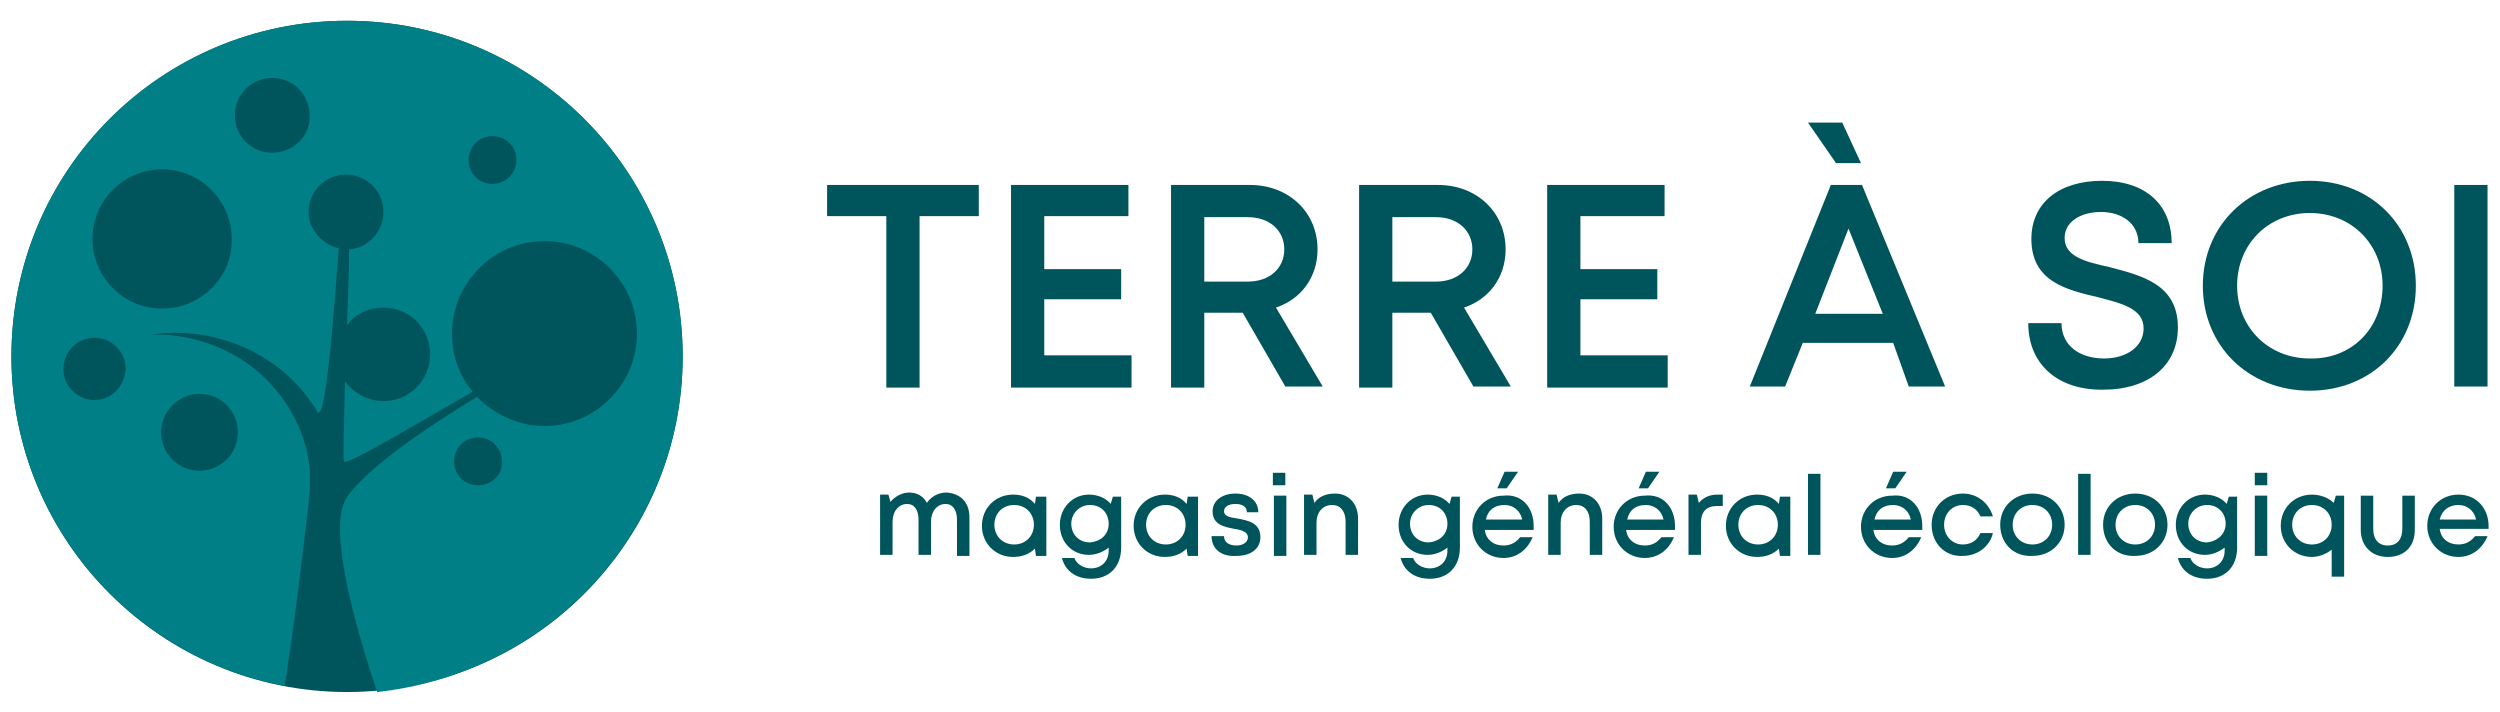 <svg xml:space="preserve" style="enable-background:new 0 0 240.6 68.5;" viewBox="0 0 240.6 68.5" y="0px" x="0px" xmlns:xlink="http://www.w3.org/1999/xlink" xmlns="http://www.w3.org/2000/svg" id="Calque_1" version="1.1">
<style type="text/css">
	.st0{fill:#00555C;}
	.st1{fill:#007F87;}
</style>
<g>
	<g>
		<g>
			<path d="M94.2,20.8h-5.7v16.5h-3.2V20.8h-5.7v-3h14.6V20.8z" class="st0"></path>
			<path d="M108.9,34.3v3H97.3V17.8h11.3v3h-8.1v5.1h7.4v2.9h-7.4v5.4H108.9z" class="st0"></path>
			<path d="M119.6,30.1h-3.7v7.2h-3.2V17.8h7.6c3.7,0,6.5,2.6,6.5,6.2c0,2.7-1.6,4.8-4,5.6l4.5,7.6h-3.6L119.6,30.1z
				 M115.9,27.1h4.2c2.1,0,3.5-1.3,3.5-3.1c0-1.8-1.4-3.1-3.5-3.1h-4.2V27.1z" class="st0"></path>
			<path d="M137.7,30.1H134v7.2h-3.2V17.8h7.6c3.7,0,6.5,2.6,6.5,6.2c0,2.7-1.6,4.8-4,5.6l4.5,7.6h-3.6L137.7,30.1z
				 M134,27.1h4.2c2.1,0,3.5-1.3,3.5-3.1c0-1.8-1.4-3.1-3.5-3.1H134V27.1z" class="st0"></path>
			<path d="M160.5,34.3v3h-11.6V17.8h11.3v3h-8.1v5.1h7.4v2.9h-7.4v5.4H160.5z" class="st0"></path>
			<path d="M182.2,33h-8.7l-1.7,4.2h-3.4l7.8-19.4h3l8,19.4h-3.5L182.2,33z M174,11.8h3.3l1.8,3.9h-2.4L174,11.8z
				 M174.7,30.2h6.5l-3.3-8.2L174.7,30.2z" class="st0"></path>
			<path d="M195.2,31.1h3.2c0,2.2,1.8,3.4,4.1,3.4c2.1,0,3.8-1.1,3.8-2.9c0-1.9-2.1-2.4-4.4-3c-3-0.7-6.4-1.5-6.4-5.6
				c0-3.5,2.7-5.6,6.8-5.6c4.2,0,6.7,2.3,6.7,6h-3.2c0-1.9-1.6-3-3.6-3c-1.9,0-3.5,0.9-3.5,2.5c0,1.8,2,2.3,4.3,2.8
				c3,0.8,6.6,1.6,6.6,5.8c0,3.9-3.1,6-7.1,6C198.1,37.6,195.2,35.1,195.2,31.1z" class="st0"></path>
			<path d="M222.3,37.6c-5.9,0-10.3-4.3-10.3-10.1c0-5.8,4.4-10.1,10.3-10.1c5.9,0,10.2,4.3,10.2,10.1
				C232.5,33.3,228.2,37.6,222.3,37.6L222.3,37.6z M229.3,27.5c0-4-3-7-7-7c-4,0-7,3-7,7s3,7,7,7C226.3,34.6,229.3,31.6,229.3,27.5z" class="st0"></path>
			<path d="M236.2,17.8h3.2v19.4h-3.2V17.8z" class="st0"></path>
		</g>
		<g>
			<path d="M93.3,49.8v3.7h-1.2V50c0-0.9-0.4-1.5-1.1-1.5c-0.8,0-1.4,0.7-1.4,1.7v3.2h-1.2V50c0-0.9-0.4-1.5-1.1-1.5
				c-0.8,0-1.4,0.7-1.4,1.7v3.2h-1.2v-5.8h0.8l0.2,0.7c0.4-0.5,1.1-0.9,1.8-0.9c0.8,0,1.4,0.4,1.7,1c0.4-0.6,1.1-1,1.9-1
				C92.5,47.5,93.3,48.4,93.3,49.8z" class="st0"></path>
			<path d="M100.7,47.7v5.8h-1l-0.1-0.7c-0.5,0.5-1.2,0.8-2.1,0.8c-1.7,0-3-1.3-3-3c0-1.7,1.3-3,3-3
				c0.9,0,1.6,0.3,2.1,0.9l0.1-0.7H100.7z M99.5,50.5c0-1.1-0.8-1.9-1.9-1.9c-1.1,0-1.9,0.8-1.9,1.9c0,1.1,0.8,1.9,1.9,1.9
				C98.7,52.4,99.5,51.6,99.5,50.5z" class="st0"></path>
			<path d="M107.9,47.7v5c0,1.8-1.1,3-2.9,3c-1.5,0-2.5-0.8-2.8-2h1.2c0.2,0.6,0.9,1,1.6,1c1,0,1.7-0.7,1.7-1.7v-0.3
				c-0.5,0.4-1.2,0.7-1.9,0.7c-1.6,0-2.8-1.2-2.8-2.9c0-1.6,1.2-2.9,2.8-2.9c0.8,0,1.6,0.3,2.1,0.9l0.2-0.7H107.9z M106.7,50.4
				c0-1-0.7-1.8-1.8-1.8c-1,0-1.8,0.8-1.8,1.8c0,1,0.7,1.8,1.8,1.8C106,52.1,106.7,51.4,106.7,50.4z" class="st0"></path>
			<path d="M115.3,47.7v5.8h-1l-0.1-0.7c-0.5,0.5-1.2,0.8-2.1,0.8c-1.7,0-3-1.3-3-3c0-1.7,1.3-3,3-3
				c0.9,0,1.6,0.3,2.1,0.9l0.1-0.7H115.3z M114.1,50.5c0-1.1-0.8-1.9-1.9-1.9c-1.1,0-1.9,0.8-1.9,1.9c0,1.1,0.8,1.9,1.9,1.9
				C113.3,52.4,114.1,51.6,114.1,50.5z" class="st0"></path>
			<path d="M116.6,51.6h1.2c0,0.6,0.5,0.9,1.2,0.9c0.6,0,1.1-0.3,1.1-0.8c0-0.5-0.6-0.7-1.3-0.8c-1-0.2-2.1-0.4-2.1-1.7
				c0-1,0.9-1.7,2.2-1.7c1.3,0,2.2,0.7,2.2,1.8H120c0-0.5-0.4-0.8-1.1-0.8c-0.7,0-1.1,0.3-1.1,0.7c0,0.5,0.6,0.6,1.3,0.7
				c1,0.2,2.2,0.4,2.2,1.8c0,1.1-0.9,1.8-2.3,1.8C117.5,53.6,116.6,52.8,116.6,51.6z" class="st0"></path>
			<path d="M122.5,45.5h1.2v1.2h-1.2V45.5z M122.6,47.7h1.2v5.8h-1.2V47.7z" class="st0"></path>
			<path d="M130.7,49.9v3.5h-1.2v-3.2c0-1-0.5-1.6-1.3-1.6c-0.9,0-1.5,0.7-1.5,1.7v3.1h-1.2v-5.8h0.8l0.2,0.8
				c0.4-0.6,1.1-0.9,2-0.9C129.8,47.5,130.7,48.5,130.7,49.9z" class="st0"></path>
			<path d="M140.5,47.7v5c0,1.8-1.1,3-2.9,3c-1.5,0-2.5-0.8-2.8-2h1.2c0.2,0.6,0.9,1,1.6,1c1,0,1.7-0.7,1.7-1.7v-0.3
				c-0.5,0.4-1.2,0.7-1.9,0.7c-1.6,0-2.8-1.2-2.8-2.9c0-1.6,1.2-2.9,2.8-2.9c0.8,0,1.6,0.3,2.1,0.9l0.2-0.7H140.5z M139.3,50.4
				c0-1-0.7-1.8-1.8-1.8c-1,0-1.8,0.8-1.8,1.8c0,1,0.7,1.8,1.8,1.8C138.6,52.1,139.3,51.4,139.3,50.4z" class="st0"></path>
			<path d="M147.6,50.6c0,0.1,0,0.3,0,0.4h-4.7c0.1,0.9,0.8,1.5,1.8,1.5c0.7,0,1.2-0.3,1.6-0.8h1.2
				c-0.5,1.2-1.5,2-2.8,2c-1.7,0-3-1.3-3-3c0-1.7,1.3-3,3-3C146.5,47.5,147.6,48.9,147.6,50.6L147.6,50.6z M143,50h3.5
				c-0.2-0.9-0.9-1.4-1.7-1.4C143.8,48.6,143.2,49.1,143,50z M145,47h-0.9l0.7-1.6h1.3L145,47z" class="st0"></path>
			<path d="M154.2,49.9v3.5H153v-3.2c0-1-0.5-1.6-1.3-1.6c-0.9,0-1.5,0.7-1.5,1.7v3.1h-1.2v-5.8h0.8l0.2,0.8
				c0.4-0.6,1.1-0.9,2-0.9C153.3,47.5,154.2,48.5,154.2,49.9z" class="st0"></path>
			<path d="M161.2,50.6c0,0.1,0,0.3,0,0.4h-4.7c0.1,0.9,0.8,1.5,1.8,1.5c0.7,0,1.2-0.3,1.6-0.8h1.2
				c-0.5,1.2-1.5,2-2.8,2c-1.7,0-3-1.3-3-3c0-1.7,1.3-3,3-3C160.1,47.5,161.2,48.9,161.2,50.6L161.2,50.6z M156.6,50h3.5
				c-0.2-0.9-0.9-1.4-1.7-1.4C157.4,48.6,156.8,49.1,156.6,50z M158.6,47h-0.9l0.7-1.6h1.3L158.6,47z" class="st0"></path>
			<path d="M165.8,47.6v1.1h-0.6c-1,0-1.5,0.6-1.5,1.6v3.1h-1.2v-5.8h0.8l0.2,0.8c0.4-0.5,1-0.8,1.8-0.8H165.8z" class="st0"></path>
			<path d="M172.3,47.7v5.8h-1l-0.1-0.7c-0.5,0.5-1.2,0.8-2.1,0.8c-1.7,0-3-1.3-3-3c0-1.7,1.3-3,3-3
				c0.9,0,1.6,0.3,2.1,0.9l0.1-0.7H172.3z M171.1,50.5c0-1.1-0.8-1.9-1.9-1.9c-1.1,0-1.9,0.8-1.9,1.9c0,1.1,0.8,1.9,1.9,1.9
				C170.3,52.4,171.1,51.6,171.1,50.5z" class="st0"></path>
			<path d="M174,45.6h1.2v7.8H174V45.6z" class="st0"></path>
			<path d="M185,50.6c0,0.1,0,0.3,0,0.4h-4.7c0.1,0.9,0.8,1.5,1.8,1.5c0.7,0,1.2-0.3,1.6-0.8h1.2c-0.5,1.2-1.5,2-2.8,2
				c-1.7,0-3-1.3-3-3c0-1.7,1.3-3,3-3C183.9,47.5,185,48.9,185,50.6L185,50.6z M180.4,50h3.5c-0.2-0.9-0.9-1.4-1.7-1.4
				C181.2,48.6,180.6,49.1,180.4,50z M182.4,47h-0.9l0.7-1.6h1.3L182.4,47z" class="st0"></path>
			<path d="M185.9,50.5c0-1.7,1.3-3,3-3c1.4,0,2.5,0.9,2.9,2.2h-1.2c-0.3-0.7-0.9-1.1-1.7-1.1c-1,0-1.8,0.8-1.8,1.9
				c0,1.1,0.8,1.9,1.8,1.9c0.8,0,1.4-0.4,1.7-1.1h1.2c-0.3,1.3-1.5,2.2-2.9,2.2C187.2,53.6,185.9,52.3,185.9,50.5z" class="st0"></path>
			<path d="M192.5,50.5c0-1.7,1.3-3,3.1-3c1.8,0,3.1,1.3,3.1,3c0,1.7-1.3,3-3.1,3C193.8,53.6,192.5,52.3,192.5,50.5z
				 M197.5,50.5c0-1.1-0.8-1.9-1.9-1.9c-1.1,0-1.9,0.8-1.9,1.9c0,1.1,0.8,1.9,1.9,1.9C196.7,52.4,197.5,51.6,197.5,50.5z" class="st0"></path>
			<path d="M200,45.6h1.2v7.8H200V45.6z" class="st0"></path>
			<path d="M202.4,50.5c0-1.7,1.3-3,3.1-3c1.8,0,3.1,1.3,3.1,3c0,1.7-1.3,3-3.1,3C203.7,53.6,202.4,52.3,202.4,50.5z
				 M207.4,50.5c0-1.1-0.8-1.9-1.9-1.9c-1.1,0-1.9,0.8-1.9,1.9c0,1.1,0.8,1.9,1.9,1.9C206.6,52.4,207.4,51.6,207.4,50.5z" class="st0"></path>
			<path d="M215.3,47.7v5c0,1.8-1.1,3-2.9,3c-1.5,0-2.5-0.8-2.8-2h1.2c0.2,0.6,0.9,1,1.6,1c1,0,1.7-0.7,1.7-1.7v-0.3
				c-0.5,0.4-1.2,0.7-1.9,0.7c-1.6,0-2.8-1.2-2.8-2.9c0-1.6,1.2-2.9,2.8-2.9c0.8,0,1.6,0.3,2.1,0.9l0.2-0.7H215.3z M214.2,50.4
				c0-1-0.7-1.8-1.8-1.8c-1,0-1.8,0.8-1.8,1.8c0,1,0.7,1.8,1.8,1.8C213.4,52.1,214.2,51.4,214.2,50.4z" class="st0"></path>
			<path d="M217,45.5h1.2v1.2H217V45.5z M217,47.7h1.2v5.8H217V47.7z" class="st0"></path>
			<path d="M225.6,47.7v7.8h-1.2v-2.6c-0.5,0.4-1.2,0.7-1.9,0.7c-1.7,0-3-1.3-3-3c0-1.7,1.3-3,3-3
				c0.8,0,1.6,0.3,2.1,0.8l0.2-0.7H225.6z M224.4,50.5c0-1.1-0.8-1.9-1.9-1.9c-1.1,0-1.9,0.8-1.9,1.9c0,1.1,0.8,1.9,1.9,1.9
				C223.6,52.4,224.4,51.6,224.4,50.5z" class="st0"></path>
			<path d="M227.2,51v-3.3h1.2v3.2c0,1,0.5,1.6,1.4,1.6c0.9,0,1.4-0.6,1.4-1.6v-3.2h1.2V51c0,1.6-1,2.6-2.6,2.6
				C228.2,53.6,227.2,52.5,227.2,51z" class="st0"></path>
			<path d="M239.5,50.9h-4.7c0.1,0.9,0.8,1.5,1.8,1.5c0.7,0,1.2-0.3,1.6-0.8h1.2c-0.5,1.2-1.5,2-2.8,2c-1.7,0-3-1.3-3-3
				c0-1.7,1.3-3,3-3c1.8,0,2.9,1.4,2.9,3C239.5,50.7,239.5,50.8,239.5,50.9z M234.8,50h3.5c-0.2-0.9-0.9-1.4-1.7-1.4
				C235.7,48.6,235,49.1,234.8,50z" class="st0"></path>
		</g>
	</g>
	<circle r="32.3" cy="34.3" cx="33.4" class="st0"></circle>
	<path d="M33.4,2C15.5,2,1.1,16.4,1.1,34.3C1.1,50,12.4,63.2,27.4,66c0.8-5,1.4-10,2-15c0.3-2.8,0.8-5.3,0-8.1
		c-0.7-2.5-2.1-4.8-4-6.6c-2.8-2.7-6.8-4.2-10.8-4.1c4-0.6,8.4,0.4,11.8,2.9c1.7,1.2,3.1,2.8,4.2,4.6c0.8,0.6,1.6-10.5,2-15.8
		c-1.6-0.4-2.9-1.8-2.9-3.5c0-2,1.6-3.6,3.6-3.6c2,0,3.6,1.6,3.6,3.6c0,1.9-1.5,3.5-3.3,3.6c0,1.8-0.1,4.5-0.2,7.3
		c0.8-1.1,2.1-1.7,3.5-1.7c2.5,0,4.5,2,4.5,4.5c0,2.5-2,4.5-4.5,4.5c-1.5,0-2.9-0.8-3.7-1.9c-0.1,4.1-0.2,7.5-0.1,7.7
		c0.2,0.5,7.1-3.7,12.4-6.7c-1.3-1.5-2-3.5-2-5.6c0-4.9,4-8.9,8.9-8.9c4.9,0,8.9,4,8.9,8.9c0,4.9-4,8.9-8.9,8.9
		c-2.5,0-4.8-1.1-6.5-2.8c-4.8,2.9-11.6,7.5-12.8,10.2c-1.5,3.5,1.8,14.1,3.2,18.2C52.9,64.8,65.7,51,65.7,34.3
		C65.7,16.4,51.2,2,33.4,2z M19.2,37.9c2.1,0,3.7,1.7,3.7,3.7c0,2.1-1.7,3.7-3.7,3.7c-2.1,0-3.7-1.7-3.7-3.7
		C15.5,39.6,17.2,37.9,19.2,37.9z M9.1,38.5c-1.6,0-3-1.3-3-3c0-1.6,1.3-3,3-3c1.6,0,3,1.3,3,3C12,37.2,10.7,38.5,9.1,38.5z
		 M15.6,29.7c-3.7,0-6.7-3-6.7-6.7c0-3.7,3-6.7,6.7-6.7s6.7,3,6.7,6.7C22.4,26.7,19.3,29.7,15.6,29.7z M26.2,14.7
		c-2,0-3.6-1.6-3.6-3.6c0-2,1.6-3.6,3.6-3.6s3.6,1.6,3.6,3.6C29.9,13.1,28.2,14.7,26.2,14.7z M47.4,17.7c-1.3,0-2.3-1-2.3-2.3
		c0-1.3,1-2.3,2.3-2.3c1.3,0,2.3,1,2.3,2.3C49.7,16.7,48.6,17.7,47.4,17.7z M46,46.7c-1.3,0-2.3-1-2.3-2.3c0-1.3,1-2.3,2.3-2.3
		c1.3,0,2.3,1,2.3,2.3C48.4,45.7,47.3,46.7,46,46.7z" class="st1"></path>
</g>
</svg>
